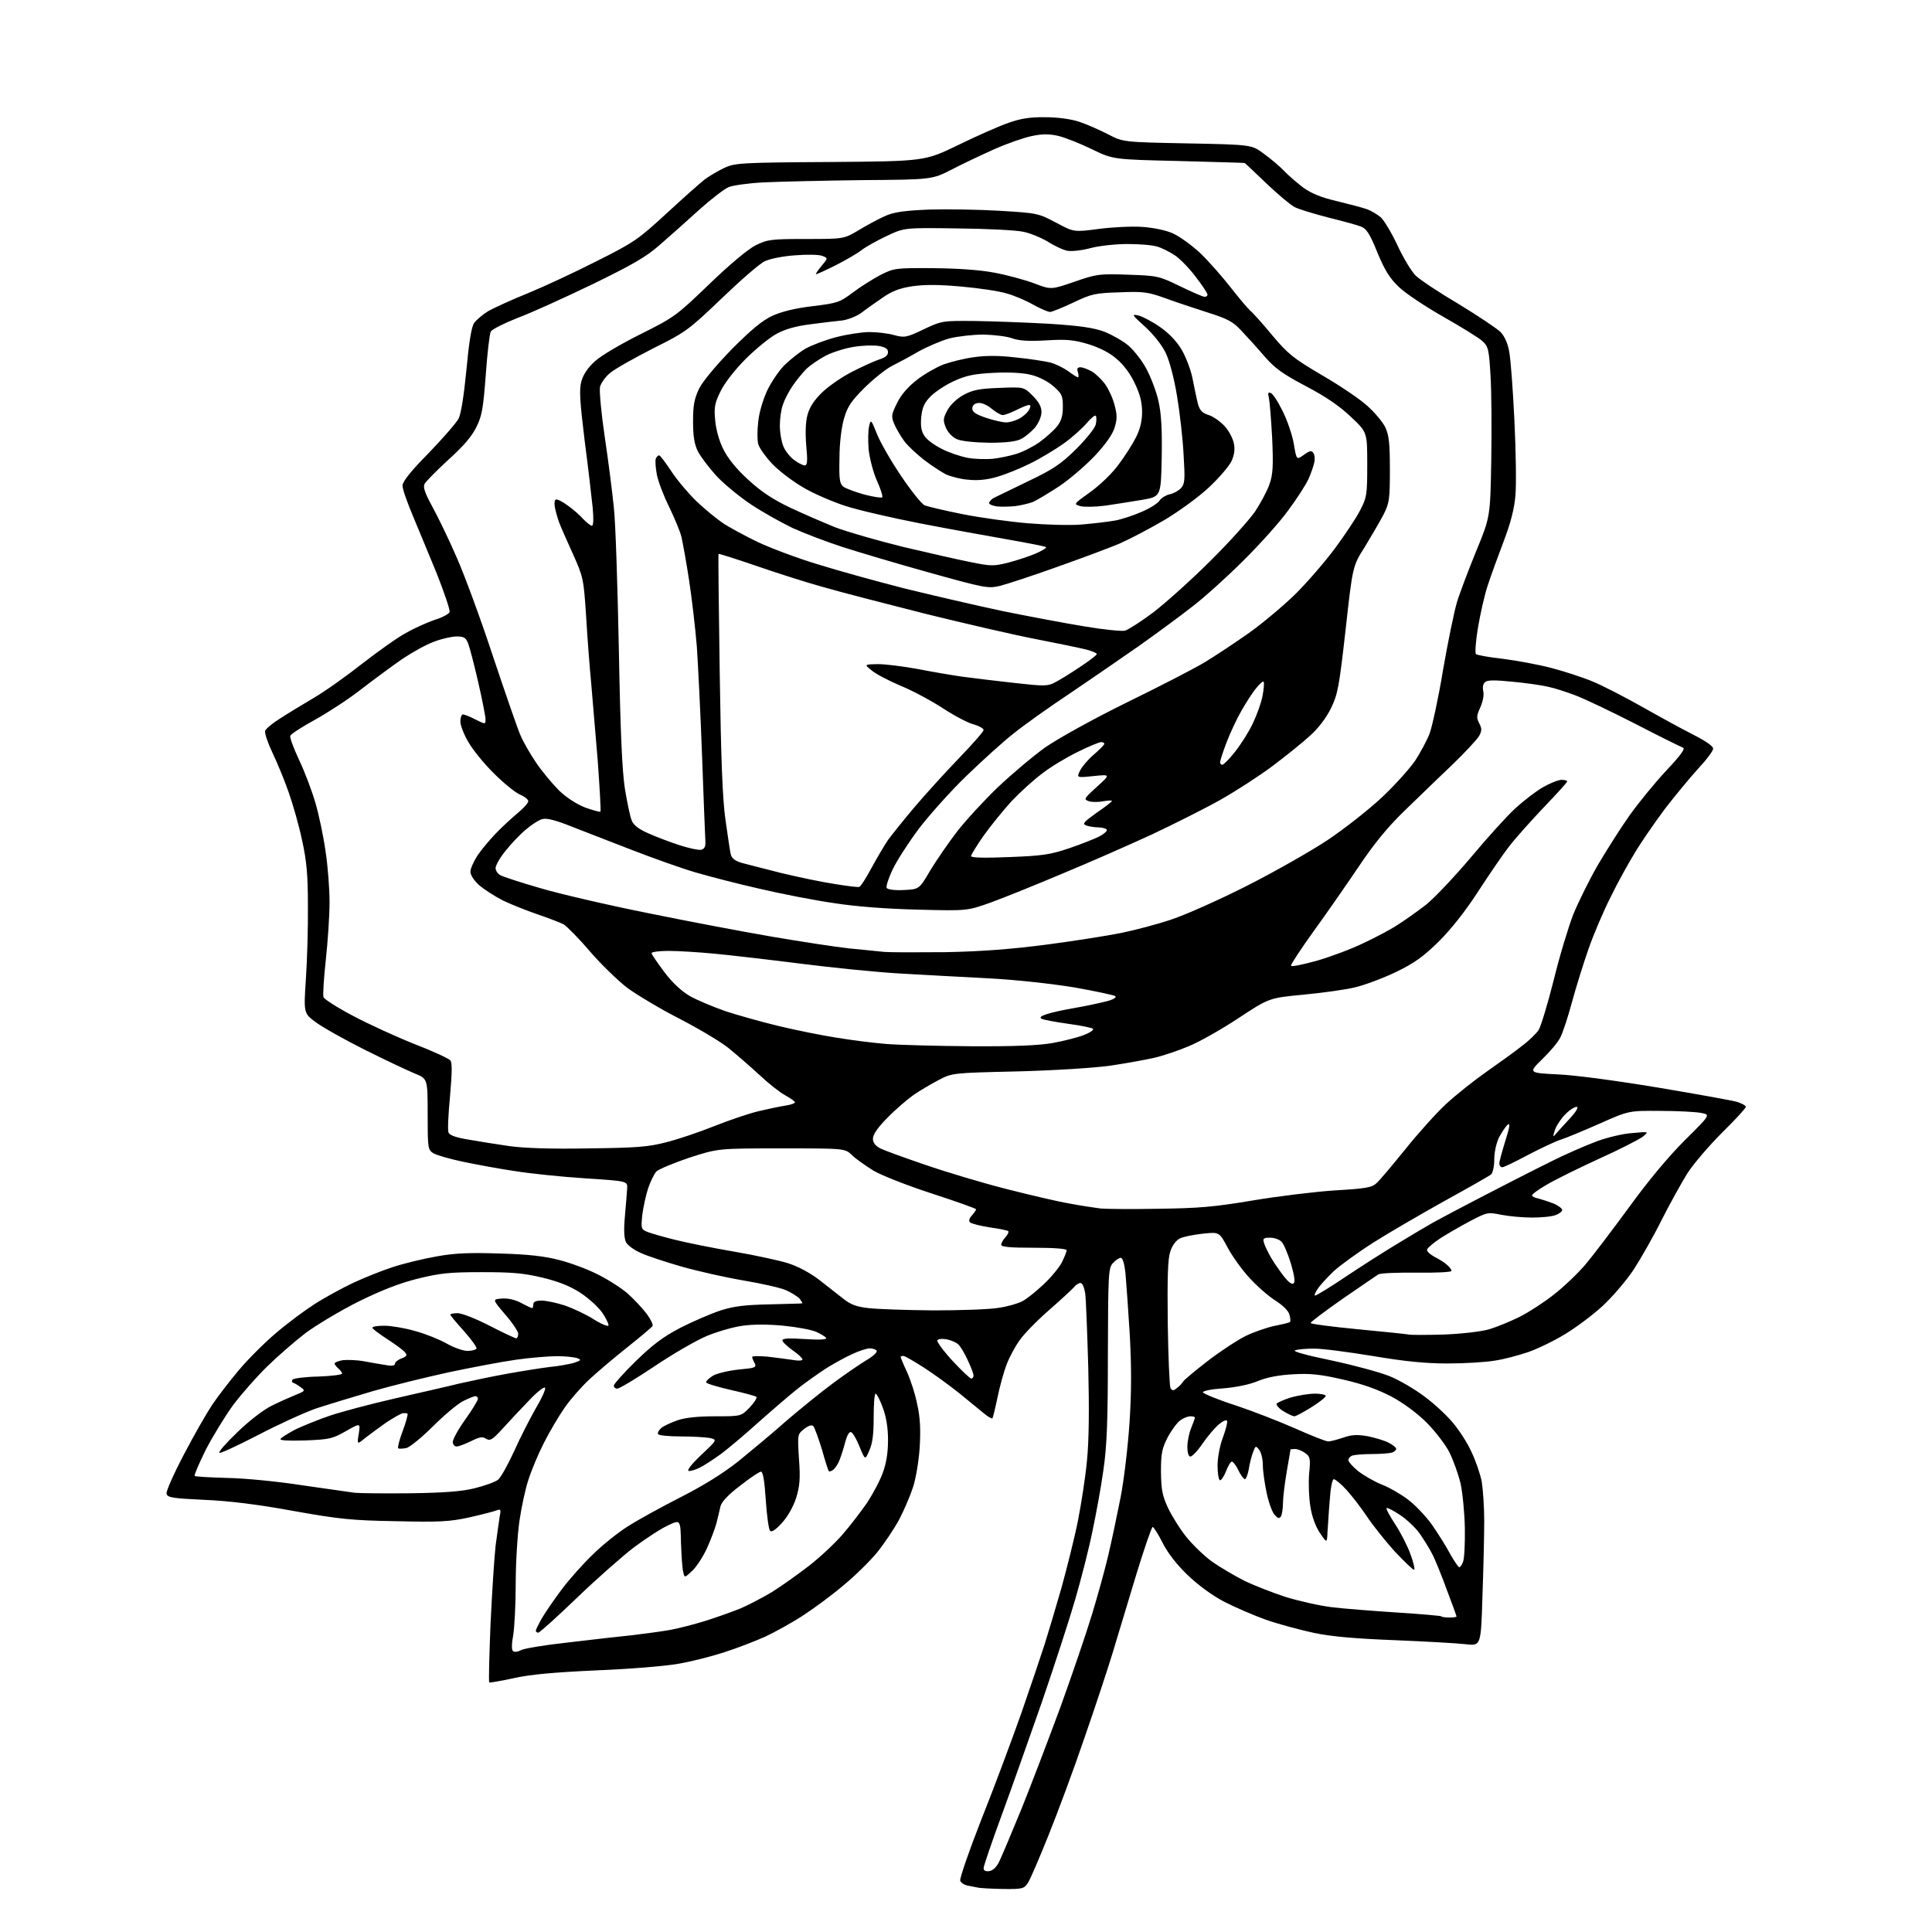 <?xml version="1.0" encoding="UTF-8" standalone="no"?>
<svg 
  version="1.1" 
  xmlns="http://www.w3.org/2000/svg" 
  xmlns:xlink="http://www.w3.org/1999/xlink" 
  xmlns:svg="http://www.w3.org/2000/svg"
  xmlns:rdf="http://www.w3.org/1999/02/22-rdf-syntax-ns#"
  xmlns:cc="http://creativecommons.org/ns#"
  xmlns:dc="http://purl.org/dc/elements/1.1/"
  viewBox="0 0 768 768"
  width="768"
  height="768"
>
<style>svg {background-color: white; }</style>"
<path stroke="none" fill="black" fill-rule="evenodd" d="M398.7,750.9C394.2,750.8 389.6,750.6 388.5,750.3C387.4,750.1 385.5,749.7 384.4,749.5C383.2,749.2 382.0,748.4 381.7,747.6C381.4,746.8 385.2,735.8 390.1,723.3C395.1,710.8 402.2,691.7 406.0,681.0C409.7,670.3 413.9,657.9 415.3,653.5C416.7,649.1 419.7,639.0 422.0,631.0C424.2,623.0 427.2,611.1 428.5,604.5C429.8,597.9 431.5,587.1 432.1,580.5C432.9,572.6 433.0,560.0 432.6,543.5C432.2,529.8 431.7,516.6 431.4,514.2C431.0,511.8 430.3,510.0 429.5,510.0C428.8,510.0 427.6,510.8 426.9,511.7C426.1,512.6 421.7,516.7 417.0,520.8C412.3,524.9 407.0,530.3 405.3,532.8C403.5,535.3 401.2,539.6 400.1,542.5C399.0,545.4 397.4,551.2 396.5,555.6C395.6,559.9 394.7,563.6 394.5,563.8C394.3,564.1 392.8,563.2 391.2,561.9C389.6,560.6 385.1,556.9 381.3,553.8C377.4,550.7 371.1,546.1 367.2,543.6C363.3,541.1 359.7,539.0 359.1,539.0C358.5,539.0 358.0,539.2 358.0,539.4C358.0,539.6 359.1,542.3 360.5,545.3C361.9,548.3 363.8,554.1 364.6,558.2C365.8,563.5 366.0,568.2 365.6,575.3C365.2,581.0 364.1,587.7 362.9,591.3C361.8,594.7 359.3,600.5 357.4,604.1C355.4,607.8 351.5,613.6 348.6,617.2C345.7,620.7 339.8,626.5 335.4,630.1C331.1,633.8 323.9,639.1 319.5,642.0C315.1,644.9 308.2,648.7 304.2,650.6C300.1,652.4 292.7,655.3 287.6,656.9C282.6,658.5 274.4,660.6 269.5,661.4C264.5,662.3 249.9,663.5 237.0,664.0C220.0,664.8 210.9,665.6 204.2,667.1C199.0,668.2 194.7,669.0 194.5,668.8C194.2,668.6 194.5,658.1 195.0,645.4C195.6,632.8 196.5,618.9 197.0,614.5C197.6,610.1 198.3,605.0 198.6,603.1C199.2,600.0 199.1,599.8 197.4,600.4C196.4,600.8 191.4,602.1 186.5,603.2C178.7,604.9 174.8,605.1 157.5,604.7C139.9,604.4 134.9,603.9 116.5,600.6C102.3,598.0 90.8,596.6 81.0,596.2C68.3,595.6 66.5,595.3 66.2,593.7C66.0,592.8 69.1,585.8 73.1,578.2C77.0,570.7 82.1,561.8 84.3,558.5C86.5,555.2 91.3,549.0 94.9,544.7C98.5,540.4 105.1,533.8 109.6,530.0C114.0,526.2 121.0,521.0 124.9,518.5C128.9,515.9 135.9,512.1 140.3,510.0C144.8,507.9 152.0,505.0 156.4,503.6C160.7,502.2 168.6,500.3 173.8,499.4C181.0,498.1 187.1,497.9 198.9,498.3C210.2,498.6 216.7,499.4 222.4,500.9C226.7,502.0 233.5,504.5 237.4,506.5C241.3,508.4 246.7,511.8 249.4,514.1C252.1,516.5 255.5,520.2 257.1,522.3C258.7,524.5 259.7,526.6 259.4,527.1C259.1,527.6 254.5,531.5 249.2,535.7C243.9,539.9 237.1,545.7 234.1,548.5C231.2,551.2 226.8,556.2 224.5,559.5C222.2,562.8 218.4,569.2 216.2,573.6C213.9,578.1 211.2,584.6 210.1,588.1C208.9,591.6 207.3,599.0 206.5,604.5C205.7,610.0 205.0,621.3 205.0,629.6C205.0,637.9 204.5,647.1 204.0,650.1C203.4,653.2 203.3,655.7 203.9,656.3C204.4,656.8 205.7,656.7 207.0,656.0C208.2,655.3 216.7,653.9 225.9,652.9C235.0,651.8 246.6,650.5 251.5,650.0C256.4,649.4 263.2,648.5 266.5,647.9C269.7,647.3 276.0,645.7 280.5,644.3C284.9,642.9 291.1,640.7 294.3,639.4C297.4,638.1 303.1,635.1 306.8,632.9C310.5,630.6 317.1,625.9 321.5,622.5C325.9,619.1 331.9,613.5 334.9,610.0C337.9,606.6 342.2,600.9 344.6,597.5C346.9,594.0 349.8,588.6 350.9,585.5C352.3,581.7 353.0,577.6 353.0,572.5C353.0,567.4 352.3,563.3 350.9,559.5C349.8,556.5 348.5,554.0 348.1,554.0C347.6,554.0 347.3,558.2 347.3,563.2C347.3,569.9 346.9,573.6 345.6,576.5C343.9,580.5 343.9,580.5 341.7,575.1C340.5,572.1 339.0,569.5 338.3,569.3C337.6,569.0 336.7,570.6 336.0,573.2C335.4,575.6 334.4,578.7 333.8,580.2C333.3,581.7 332.1,583.5 331.4,584.1C330.6,584.8 329.7,585.1 329.5,584.8C329.2,584.6 328.0,580.7 326.7,576.1C325.3,571.6 323.8,567.4 323.3,566.9C322.7,566.3 321.4,566.7 319.7,568.0C317.0,570.1 317.0,570.2 317.6,579.9C318.2,587.8 317.9,590.8 316.5,595.4C315.4,598.8 313.2,602.8 310.9,605.3C308.4,608.1 306.8,609.2 306.1,608.5C305.6,608.0 304.8,602.4 304.4,596.2C303.9,588.6 303.3,585.0 302.5,585.0C301.9,585.0 298.1,587.5 294.2,590.6C289.4,594.2 286.8,597.1 286.4,598.8C286.1,600.3 285.3,603.3 284.8,605.5C284.2,607.7 282.5,612.2 281.0,615.5C279.5,618.8 276.9,622.8 275.2,624.4C272.1,627.3 272.1,627.3 271.6,624.9C271.2,623.6 270.9,618.3 270.7,613.3C270.5,604.0 270.5,604.0 265.5,606.4C262.8,607.6 256.7,611.6 252.0,615.1C247.4,618.6 237.1,627.7 229.3,635.2C221.4,642.8 214.5,649.0 214.0,649.0C213.4,649.0 213.0,648.7 213.0,648.2C213.0,647.8 214.1,645.6 215.4,643.3C216.8,640.9 220.3,635.8 223.3,631.8C226.3,627.8 231.9,621.5 235.7,617.9C239.4,614.2 245.7,609.2 249.5,606.8C253.4,604.3 262.8,599.1 270.5,595.2C279.9,590.4 287.4,585.7 293.5,580.9C298.4,576.9 307.1,569.7 312.6,564.8C318.2,560.0 326.6,553.2 331.2,549.8C335.9,546.3 341.8,542.3 344.4,540.7C347.0,539.2 348.8,537.5 348.5,537.0C348.2,536.4 346.9,536.0 345.7,536.0C344.5,536.0 341.2,537.1 338.5,538.4C335.8,539.6 331.0,542.3 328.0,544.2C325.0,546.2 320.0,549.7 317.0,552.1C314.0,554.5 307.1,560.4 301.7,565.2C296.3,570.1 289.5,575.8 286.7,577.9C283.8,580.0 280.0,582.5 278.2,583.4C276.4,584.3 274.3,584.9 273.7,584.7C273.0,584.4 275.3,581.6 278.8,578.3C285.2,572.3 285.2,572.3 282.0,571.6C280.2,571.3 275.0,571.0 270.4,571.0C265.9,571.0 261.9,570.6 261.6,570.1C261.3,569.7 261.8,568.6 262.8,567.7C263.7,566.9 266.7,565.5 269.3,564.6C272.4,563.5 277.6,563.0 284.3,563.0C294.6,563.0 294.6,563.0 298.0,559.5C299.8,557.6 301.0,555.7 300.7,555.3C300.3,554.9 295.7,553.7 290.4,552.5C285.2,551.3 280.8,550.0 280.7,549.5C280.6,549.0 281.9,547.8 283.5,546.8C285.2,545.9 289.8,544.8 293.8,544.4C300.2,543.8 300.8,543.6 300.0,541.9C299.4,540.9 299.0,539.8 299.0,539.4C299.0,539.0 301.8,539.0 305.2,539.3C308.7,539.7 313.2,540.3 315.2,540.6C317.3,541.0 319.0,540.9 319.0,540.4C319.0,539.9 317.2,538.2 315.0,536.7C312.8,535.1 311.0,533.4 311.0,532.8C311.0,532.0 313.9,531.9 320.0,532.3C326.1,532.7 328.8,532.5 328.4,531.8C328.0,531.3 326.2,530.2 324.4,529.4C322.5,528.6 316.7,527.5 311.5,527.0C305.3,526.4 299.6,526.4 295.2,527.0C291.4,527.5 285.0,529.4 280.9,531.1C276.8,532.8 267.5,538.2 260.2,543.1C252.9,548.0 246.2,552.0 245.4,552.0C244.6,552.0 244.0,551.5 244.0,550.8C244.0,550.2 247.9,545.8 252.7,541.1C259.5,534.5 263.6,531.4 270.5,527.8C275.4,525.3 282.6,522.2 286.5,520.9C291.9,519.2 296.3,518.7 306.0,518.5C312.9,518.3 318.7,518.2 318.9,518.1C319.1,518.0 318.6,517.3 317.9,516.3C317.1,515.4 314.7,513.9 312.5,512.9C310.3,511.9 302.6,510.2 295.5,509.0C288.4,507.8 277.3,505.3 271.0,503.5C264.7,501.7 257.4,499.3 254.8,498.1C252.2,497.0 249.6,495.1 248.9,493.9C248.1,492.4 247.9,489.1 248.4,483.6C248.8,479.1 249.2,474.1 249.3,472.5C249.5,469.5 249.5,469.5 232.5,468.4C223.2,467.8 210.6,466.5 204.5,465.5C198.4,464.6 189.2,462.9 184.0,461.8C178.8,460.7 173.5,459.2 172.2,458.4C170.1,457.0 170.0,456.4 170.0,442.9C170.0,428.8 170.0,428.8 164.8,426.7C161.9,425.5 153.0,421.3 145.0,417.3C137.0,413.3 128.3,408.4 125.6,406.4C120.7,402.8 120.7,402.8 121.6,389.1C122.1,381.6 122.5,368.5 122.4,360.0C122.4,347.8 121.9,342.3 120.1,334.1C118.9,328.4 116.5,319.9 114.8,315.1C113.2,310.4 110.2,303.2 108.3,299.2C106.4,295.2 105.1,291.3 105.4,290.5C105.7,289.7 108.3,287.5 111.2,285.7C114.1,283.8 120.2,280.1 124.6,277.5C129.1,274.9 137.8,268.7 144.0,263.8C150.2,259.0 158.0,253.4 161.4,251.6C164.7,249.7 169.9,247.4 172.8,246.4C175.8,245.5 178.4,244.1 178.7,243.3C179.0,242.6 176.7,235.8 173.7,228.2C170.6,220.7 166.3,210.2 164.1,205.0C161.9,199.8 160.0,194.4 160.0,193.1C160.0,191.5 163.0,187.6 170.4,180.1C176.0,174.3 181.4,168.1 182.3,166.4C183.3,164.4 184.4,157.3 185.4,147.1C186.4,136.2 187.4,130.1 188.4,128.5C189.3,127.2 191.9,125.0 194.2,123.6C196.6,122.3 203.7,119.0 210.0,116.5C216.3,113.9 228.6,108.2 237.2,103.8C252.0,96.4 253.7,95.2 265.0,84.8C271.7,78.6 278.6,72.5 280.3,71.2C282.1,69.9 285.5,67.9 288.0,66.7C292.2,64.8 294.6,64.6 330.0,64.4C367.6,64.1 367.6,64.1 381.0,57.6C388.4,54.0 397.4,50.0 401.0,48.8C405.7,47.1 409.7,46.5 415.5,46.6C420.5,46.6 425.6,47.3 429.0,48.4C432.0,49.4 437.2,51.7 440.5,53.4C446.5,56.5 446.5,56.5 472.0,57.0C497.6,57.5 497.6,57.5 502.5,61.2C505.3,63.2 508.9,66.3 510.5,68.0C512.1,69.7 515.6,72.7 518.1,74.6C521.5,77.0 525.2,78.5 531.6,80.0C536.5,81.2 541.9,82.6 543.5,83.2C545.1,83.8 547.6,85.3 548.9,86.4C550.2,87.6 553.2,92.6 555.5,97.5C557.8,102.5 561.1,107.9 562.7,109.5C564.4,111.2 572.1,116.3 579.9,120.9C587.6,125.6 595.1,130.6 596.5,132.0C598.0,133.5 599.4,136.6 599.9,139.6C600.5,142.4 601.4,154.7 602.0,167.1C602.6,179.4 602.8,192.9 602.4,197.0C602.0,202.1 600.5,207.9 597.8,215.0C595.6,220.8 592.7,228.7 591.4,232.7C590.1,236.6 588.4,244.2 587.5,249.6C586.6,254.9 586.3,259.6 586.7,260.0C587.1,260.4 592.0,261.3 597.5,261.9C603.0,262.6 611.6,264.2 616.6,265.5C621.6,266.8 629.0,269.2 633.1,270.9C637.2,272.6 646.1,277.2 653.0,281.1C659.9,285.0 669.0,290.0 673.2,292.1C678.1,294.6 681.0,296.6 681.0,297.6C681.0,298.5 678.3,302.1 675.0,305.6C671.8,309.1 665.8,316.4 661.7,321.7C657.7,327.1 652.3,334.9 649.8,339.1C647.3,343.2 642.9,351.1 640.2,356.7C637.4,362.2 633.5,371.4 631.5,377.1C629.5,382.8 626.5,392.4 624.9,398.3C623.3,404.3 621.2,410.6 620.3,412.3C619.5,414.1 616.2,418.0 613.1,421.0C607.5,426.5 607.5,426.5 619.5,427.1C626.4,427.4 643.3,429.7 659.5,432.4C674.9,435.0 689.0,437.5 690.8,438.1C692.5,438.7 694.0,439.5 694.0,440.0C694.0,440.5 689.8,445.1 684.6,450.2C679.5,455.3 673.2,462.6 670.7,466.5C668.3,470.4 663.7,478.7 660.5,485.0C657.4,491.3 652.3,500.2 649.4,504.7C646.4,509.2 640.8,515.7 637.0,519.2C633.2,522.7 626.5,527.7 622.2,530.3C617.8,533.0 611.2,536.2 607.4,537.5C603.6,538.8 597.6,540.4 594.0,540.9C590.4,541.5 582.1,542.0 575.4,542.0C566.7,542.0 558.5,541.2 545.5,539.0C535.7,537.4 525.1,536.0 522.1,536.1C519.0,536.1 515.7,536.4 514.8,536.8C513.7,537.2 519.6,538.8 529.3,540.8C538.2,542.7 548.6,545.5 552.5,547.1C556.4,548.7 562.5,552.3 566.2,555.1C569.9,557.8 575.0,562.5 577.4,565.4C579.9,568.3 583.3,573.5 584.9,577.1C586.6,580.6 588.4,585.9 589.0,588.9C589.5,591.9 590.0,598.9 590.0,604.5C590.0,610.1 589.7,623.6 589.3,634.5C588.7,654.3 588.7,654.3 582.6,653.6C579.2,653.2 566.6,652.5 554.5,652.0C539.0,651.4 529.5,650.6 522.3,649.1C516.7,647.9 508.2,645.6 503.3,643.9C498.5,642.2 490.9,638.9 486.6,636.7C481.7,634.1 476.1,630.0 472.0,626.0C467.7,621.9 464.1,617.2 462.1,613.2C460.4,609.8 458.6,607.0 458.2,607.0C457.8,607.0 454.8,615.7 451.6,626.2C448.4,636.8 444.2,650.7 442.3,657.0C440.4,663.3 435.4,678.4 431.2,690.5C427.1,702.6 420.6,720.1 416.9,729.3C413.2,738.5 409.5,747.2 408.6,748.5C407.1,750.8 406.4,751.0 398.7,750.9zM393.2,743.8C394.7,743.6 396.2,742.2 397.3,739.8C398.3,737.7 402.2,728.5 406.0,719.2C409.7,710.0 416.7,691.7 421.5,678.7C426.2,665.7 431.9,649.0 434.1,641.7C436.3,634.5 439.2,624.0 440.5,618.5C441.8,613.0 444.0,602.6 445.4,595.5C446.8,588.4 448.4,574.8 449.0,565.5C449.8,553.4 449.8,543.3 449.1,530.5C448.5,520.6 447.7,509.7 447.4,506.2C447.0,502.4 446.3,500.0 445.5,500.0C444.9,500.0 443.5,500.9 442.4,502.1C440.6,504.1 440.5,506.2 440.4,538.4C440.4,565.1 440.0,575.1 438.6,584.5C437.7,591.1 435.7,601.9 434.3,608.5C433.0,615.1 429.9,627.2 427.5,635.5C425.1,643.8 419.1,662.2 414.2,676.5C409.2,690.8 402.0,711.2 398.1,721.8C394.2,732.4 391.0,741.8 391.0,742.6C391.0,743.6 391.8,744.0 393.2,743.8zM576.2,643.0C577.7,643.0 579.0,642.8 579.0,642.6C579.0,642.4 577.3,637.6 575.1,631.9C573.0,626.1 570.4,619.7 569.2,617.5C568.1,615.3 565.8,611.7 564.2,609.4C562.6,607.2 559.1,603.9 556.5,602.2C553.8,600.4 551.4,599.2 551.2,599.5C550.9,599.8 552.4,602.5 554.4,605.6C556.5,608.7 559.3,614.1 560.6,617.6C561.9,621.1 562.6,624.0 562.1,624.0C561.6,624.0 558.2,620.7 554.5,616.8C550.9,612.8 545.9,606.6 543.5,603.0C541.1,599.4 537.4,594.6 535.2,592.2C533.1,589.9 530.8,588.0 530.2,588.0C529.6,588.0 528.9,591.5 528.6,596.2C528.2,600.8 527.9,606.5 527.7,609.0C527.5,613.5 527.5,613.5 524.7,609.4C523.0,606.9 521.5,602.9 520.9,598.9C520.3,595.4 520.1,589.5 520.4,585.8C521.0,579.7 520.8,579.0 518.8,577.6C517.6,576.7 515.8,576.0 514.8,576.0C513.8,576.0 513.0,576.1 513.0,576.2C513.0,576.4 512.3,580.3 511.5,585.0C510.7,589.7 510.0,595.3 510.0,597.5C510.0,599.7 509.6,602.1 509.2,602.8C508.5,603.8 508.0,603.6 506.7,602.2C505.7,601.1 504.3,597.2 503.5,593.4C502.7,589.6 502.0,584.7 502.0,582.4C502.0,580.2 501.4,577.5 500.6,576.4C499.2,574.6 499.1,574.6 498.1,577.3C497.5,578.9 496.7,581.9 496.4,584.1C496.0,586.2 495.3,588.0 494.9,588.0C494.4,588.0 493.2,586.4 492.3,584.5C491.4,582.6 490.2,581.0 489.7,581.0C489.2,581.0 488.1,582.8 487.3,585.0C486.4,587.2 485.3,588.7 484.9,588.4C484.4,588.1 484.0,585.5 484.0,582.5C484.0,579.5 484.9,574.6 486.1,571.5C487.2,568.5 488.0,565.5 487.8,564.9C487.6,564.2 486.2,564.8 484.4,566.3C482.8,567.7 479.9,571.1 478.0,573.9C476.1,576.7 473.9,579.0 473.2,579.0C472.5,579.0 472.0,577.6 472.0,575.1C472.0,573.0 472.7,569.6 473.5,567.7C474.3,565.7 475.0,563.8 475.0,563.5C475.0,563.2 474.2,563.0 473.2,563.0C472.2,563.0 470.4,563.7 469.2,564.6C468.0,565.4 465.7,568.5 464.2,571.3C461.9,575.8 461.5,577.7 461.5,585.0C461.6,592.1 462.0,594.5 464.3,599.4C465.8,602.6 469.1,607.9 471.7,611.1C474.4,614.4 479.0,618.8 482.0,620.9C485.0,623.0 490.6,626.3 494.5,628.3C498.4,630.2 505.8,633.1 511.0,634.8C516.2,636.4 524.5,638.3 529.5,638.9C534.5,639.5 546.1,640.4 555.4,641.0C564.8,641.6 572.6,642.3 572.9,642.5C573.1,642.8 574.6,643.0 576.2,643.0zM580.1,623.0C580.5,623.0 581.2,622.0 581.6,620.8C582.1,619.5 582.4,613.5 582.3,607.5C582.2,601.4 581.4,593.4 580.6,589.7C579.7,586.0 577.7,580.4 576.1,577.2C574.5,574.1 570.4,568.8 567.1,565.5C563.4,561.8 558.0,557.8 553.2,555.2C547.6,552.3 541.8,550.2 533.9,548.4C524.8,546.3 520.8,545.9 514.0,546.3C508.4,546.6 503.6,547.5 500.0,549.0C496.7,550.4 491.2,551.5 486.2,551.9C481.5,552.2 478.1,552.9 478.2,553.5C478.4,554.0 484.1,556.4 491.0,558.6C497.9,560.9 508.7,565.1 515.0,567.9C521.3,570.7 527.1,573.0 528.0,573.0C528.8,573.0 531.5,572.3 533.9,571.5C537.3,570.3 539.4,570.2 543.6,570.9C546.5,571.5 550.3,572.6 552.0,573.5C553.6,574.3 555.0,575.4 555.0,575.9C555.0,576.4 554.3,577.1 553.4,577.4C552.5,577.7 549.0,578.0 545.5,578.0C542.0,578.0 538.5,578.3 537.6,578.6C536.7,578.9 536.0,579.8 536.0,580.4C536.0,581.1 537.8,583.1 539.9,584.8C542.1,586.5 546.2,588.9 549.2,590.1C552.1,591.2 556.8,593.9 559.7,596.1C562.5,598.2 566.9,602.8 569.3,606.2C571.7,609.7 575.0,614.9 576.5,617.8C578.1,620.6 579.7,623.0 580.1,623.0zM163.0,593.6C176.5,593.4 183.5,592.9 188.7,591.6C192.7,590.6 196.9,589.1 198.0,588.2C199.1,587.3 202.0,582.1 204.5,576.6C206.9,571.2 210.8,563.7 213.0,559.8C215.3,556.0 216.9,552.4 216.7,551.7C216.5,551.0 213.7,553.1 210.4,556.6C207.2,559.9 202.4,565.0 199.8,567.9C195.7,572.4 194.8,572.9 193.2,571.9C191.8,571.0 190.6,571.2 187.2,572.9C184.9,574.0 182.4,575.0 181.5,575.0C180.7,575.0 180.0,574.2 180.0,573.2C180.0,572.1 182.2,568.1 185.0,564.2C187.8,560.3 190.0,556.6 190.0,556.0C190.0,555.5 189.5,555.0 189.0,555.0C188.4,555.0 186.2,555.9 184.0,557.0C181.9,558.1 176.6,562.5 172.2,566.9C167.8,571.3 163.0,575.2 161.6,575.6C160.1,575.9 158.6,576.0 158.3,575.7C158.0,575.3 158.8,572.2 160.1,568.8C161.4,565.3 162.2,562.3 162.0,562.0C161.7,561.7 160.8,561.7 160.0,561.8C159.2,562.0 156.2,563.7 153.5,565.5C150.8,567.4 147.0,570.2 145.2,571.6C141.9,574.3 141.9,574.3 142.6,570.0C143.3,565.6 143.3,565.6 137.5,568.9C132.1,572.0 130.8,572.2 121.3,572.6C114.5,572.8 111.1,572.6 111.5,572.0C111.9,571.4 114.5,569.8 117.3,568.3C120.2,566.9 126.3,564.4 131.0,562.8C135.7,561.2 147.4,558.1 157.0,555.9C166.6,553.7 178.1,551.1 182.5,550.0C186.9,549.0 195.4,547.2 201.5,546.1C207.6,545.0 215.2,543.8 218.5,543.4C221.8,543.1 226.1,542.3 228.0,541.8C231.0,540.8 231.2,540.6 229.5,539.9C228.4,539.5 224.8,539.1 221.5,539.1C218.2,539.1 210.8,539.7 205.2,540.5C199.5,541.3 187.4,543.6 178.4,545.5C169.3,547.5 155.8,550.8 148.2,553.0C140.7,555.2 130.5,558.3 125.6,559.9C120.8,561.6 110.3,566.4 102.3,570.6C94.3,574.7 87.5,577.9 87.2,577.5C86.8,577.1 90.1,573.4 94.5,569.2C99.0,564.8 104.9,560.3 108.0,558.8C111.0,557.3 115.3,555.4 117.5,554.5C121.3,553.0 121.4,552.8 119.6,551.5C118.6,550.7 117.2,549.9 116.6,549.7C116.0,549.5 115.9,548.9 116.3,548.4C116.8,547.9 121.4,547.3 126.6,547.2C131.8,547.0 136.0,546.5 136.0,546.0C136.0,545.6 135.3,544.7 134.5,544.0C133.7,543.3 133.0,542.4 133.0,542.0C133.0,541.6 134.5,541.0 136.2,540.7C138.0,540.5 141.8,540.6 144.5,541.1C147.2,541.6 151.2,542.3 153.2,542.6C155.8,543.1 157.0,542.9 157.0,542.1C157.0,541.5 158.2,540.5 159.6,540.0C161.7,539.2 162.0,538.7 161.0,537.6C160.4,536.8 157.2,534.4 153.9,532.3C150.7,530.2 148.0,528.2 148.0,527.8C148.0,527.3 150.1,527.0 152.8,527.0C155.4,527.0 160.9,527.9 165.0,529.1C169.1,530.2 174.8,532.5 177.6,534.1C180.4,535.7 184.1,537.0 185.8,537.0C187.5,537.0 189.1,536.6 189.4,536.1C189.7,535.7 187.5,532.6 184.5,529.2C181.5,525.9 179.0,522.9 179.0,522.6C179.0,522.3 180.3,522.0 181.9,522.0C183.5,522.0 189.2,524.2 194.6,527.0C200.0,529.8 204.8,532.0 205.2,532.0C205.6,532.0 206.0,531.2 206.0,530.2C206.0,529.3 203.7,525.8 200.8,522.5C195.7,516.5 195.7,516.5 199.4,516.2C201.8,516.0 204.6,516.6 207.1,517.9C209.3,519.1 211.3,520.0 211.5,520.0C211.8,520.0 212.0,519.3 212.0,518.5C212.0,517.5 213.0,517.0 215.3,517.0C217.1,517.0 221.3,517.9 224.7,519.0C228.0,520.2 233.2,522.6 236.1,524.5C239.1,526.4 241.7,527.4 241.9,526.9C242.0,526.3 240.9,524.0 239.4,521.8C237.8,519.5 233.9,516.0 230.7,513.9C226.7,511.3 222.0,509.4 215.7,507.9C208.2,506.1 203.7,505.7 191.5,505.7C178.6,505.7 175.0,506.1 166.0,508.3C158.8,510.1 151.4,513.0 142.5,517.4C135.3,521.0 126.0,526.6 121.6,529.8C117.3,533.1 110.4,539.1 106.2,543.2C102.1,547.2 96.0,554.1 92.7,558.5C89.5,562.9 84.6,570.9 81.8,576.3C79.1,581.8 77.1,586.4 77.4,586.7C77.6,587.0 83.4,587.3 90.2,587.5C97.0,587.6 110.4,588.9 120.0,590.4C129.6,591.8 139.1,593.1 141.0,593.4C142.9,593.6 152.8,593.7 163.0,593.6zM514.5,563.0C514.0,563.0 512.0,562.1 510.2,561.0C508.4,559.9 507.2,558.5 507.5,558.0C507.8,557.5 510.4,556.4 513.2,555.5C516.1,554.7 520.3,554.0 522.7,554.0C525.1,554.0 527.0,554.4 527.0,554.9C527.0,555.4 524.4,557.5 521.3,559.4C518.1,561.4 515.1,563.0 514.5,563.0zM467.8,551.8C468.8,551.1 469.9,549.9 470.3,549.2C470.7,548.5 475.2,544.8 480.1,541.0C485.0,537.2 491.9,532.7 495.3,531.0C498.7,529.4 503.9,527.6 506.9,527.0C509.9,526.4 512.5,525.8 512.8,525.5C513.0,525.3 513.0,524.0 512.6,522.7C512.3,521.2 510.0,518.9 507.0,517.0C504.3,515.3 499.7,511.3 496.8,508.1C493.9,505.0 490.0,499.6 488.1,496.1C484.7,489.7 484.7,489.7 478.2,490.4C474.5,490.8 470.4,491.6 469.0,492.3C467.5,493.1 466.0,495.0 465.2,497.5C464.2,500.5 464.0,507.8 464.2,526.0C464.4,539.5 464.9,551.1 465.3,551.8C466.0,552.9 466.5,552.9 467.8,551.8zM386.1,548.0C386.6,548.0 387.0,547.4 387.0,546.8C387.0,546.1 385.9,543.2 384.6,540.5C383.4,537.8 381.6,534.9 380.8,534.3C380.0,533.6 377.9,532.7 376.3,532.4C374.6,532.1 373.0,532.2 372.6,532.8C372.3,533.3 375.0,537.0 378.6,540.9C382.2,544.8 385.6,548.0 386.1,548.0zM574.0,530.5C581.4,530.2 588.9,529.3 592.0,528.4C595.0,527.5 600.4,525.3 604.0,523.5C607.6,521.7 613.8,517.7 617.7,514.6C621.7,511.5 627.3,506.1 630.2,502.7C633.1,499.3 640.9,489.0 647.5,480.0C655.1,469.5 663.2,459.8 669.7,453.3C680.0,443.1 680.0,443.1 676.2,442.4C674.2,442.0 666.9,441.6 660.0,441.6C647.5,441.5 647.5,441.5 636.0,446.6C629.7,449.4 622.7,452.3 620.5,453.0C618.3,453.7 612.4,456.5 607.4,459.1C602.4,461.8 597.8,464.0 597.2,464.0C596.5,464.0 596.0,463.3 596.0,462.5C596.0,461.7 597.1,457.7 598.4,453.5C600.2,447.8 600.4,446.2 599.3,447.1C598.5,447.8 597.0,450.1 595.9,452.1C594.8,454.4 594.0,458.0 594.0,460.8C594.0,463.7 593.4,466.2 592.7,466.9C591.9,467.5 583.7,472.2 574.4,477.3C565.1,482.5 552.3,489.9 546.0,493.9C539.7,497.9 532.6,503.1 530.2,505.3C527.8,507.6 524.9,510.7 523.9,512.2C522.8,513.8 522.3,515.0 522.8,515.0C523.3,515.0 528.9,511.6 535.1,507.4C541.4,503.2 550.8,497.2 556.0,494.1C561.2,490.9 567.5,487.2 570.0,485.8C572.5,484.4 581.2,479.8 589.5,475.5C597.8,471.2 609.7,465.1 616.0,462.0C622.3,458.8 630.9,455.1 635.0,453.6C639.1,452.1 645.4,450.6 649.0,450.4C655.5,449.8 655.5,449.8 653.1,451.8C651.7,452.9 643.9,456.9 635.7,460.6C627.4,464.4 618.1,469.0 614.9,470.9C611.6,472.8 609.0,474.7 609.0,475.2C609.0,475.6 610.2,476.2 611.8,476.5C613.3,476.9 616.0,477.8 617.8,478.5C619.5,479.3 621.0,480.4 621.0,481.0C621.0,481.6 619.8,482.5 618.4,483.0C617.0,483.6 612.8,484.0 609.1,484.0C605.4,484.0 599.8,483.5 596.8,482.9C591.4,481.8 591.1,481.9 584.4,485.4C580.6,487.4 575.3,490.5 572.6,492.2C569.9,494.0 567.5,496.0 567.3,496.7C567.0,497.3 568.4,498.6 570.2,499.6C572.0,500.5 574.3,501.9 575.2,502.8C576.2,503.6 577.0,504.7 577.0,505.2C577.0,505.7 570.8,506.0 563.2,505.9C555.6,505.8 548.7,506.1 547.9,506.6C547.1,507.1 540.7,511.5 533.7,516.3C526.7,521.2 521.0,525.5 521.0,525.9C521.0,526.3 529.4,527.4 539.8,528.4C550.1,529.4 559.2,530.3 560.0,530.5C560.8,530.7 567.1,530.7 574.0,530.5zM371.0,520.9C381.7,520.9 393.4,520.5 396.9,519.9C400.4,519.4 404.6,518.2 406.3,517.3C408.0,516.5 411.8,513.4 414.8,510.6C417.8,507.8 421.1,503.8 422.1,501.8C423.1,499.8 424.0,497.6 424.0,497.0C424.0,496.4 419.3,496.0 411.0,496.0C401.7,496.0 398.0,495.7 398.0,494.8C398.0,494.2 398.7,492.8 399.7,491.8C400.6,490.8 401.1,489.7 400.8,489.4C400.5,489.1 397.1,488.4 393.4,487.9C389.6,487.3 386.1,486.4 385.6,485.9C385.0,485.4 385.3,484.3 386.3,483.2C387.2,482.2 388.0,481.1 388.0,480.7C388.0,480.4 380.1,477.6 370.6,474.5C360.7,471.3 350.6,467.3 347.3,465.4C344.1,463.4 340.2,460.7 338.7,459.2C335.9,456.5 335.9,456.5 310.7,456.5C285.5,456.5 285.5,456.5 274.0,460.2C267.8,462.3 261.8,464.8 260.9,465.7C260.0,466.7 258.5,469.8 257.6,472.5C256.7,475.2 255.7,480.0 255.3,483.1C254.8,488.5 254.8,488.7 257.6,489.8C259.2,490.4 264.1,491.8 268.6,492.9C273.0,494.0 283.4,496.1 291.6,497.5C299.8,498.9 309.5,501.0 313.1,502.1C317.2,503.4 321.9,505.9 325.7,508.8C329.0,511.4 333.4,514.8 335.4,516.4C338.2,518.6 340.6,519.5 345.3,520.0C348.7,520.4 360.3,520.8 371.0,520.9zM514.3,510.1C514.9,509.5 514.5,506.8 513.1,502.1C511.9,498.3 510.3,494.4 509.4,493.6C508.6,492.7 506.5,492.0 504.9,492.0C502.2,492.0 501.9,492.3 502.5,494.2C502.9,495.5 504.2,498.1 505.3,500.0C506.4,501.9 508.7,505.2 510.3,507.3C512.3,509.8 513.6,510.8 514.3,510.1zM460.5,480.5C476.3,480.3 482.6,479.8 498.0,477.2C508.2,475.5 522.9,473.7 530.7,473.2C542.6,472.5 545.3,472.1 547.1,470.4C548.3,469.4 553.4,463.3 558.6,456.9C563.7,450.5 571.1,442.3 574.9,438.8C578.8,435.2 586.1,429.4 591.1,425.9C596.1,422.4 602.5,417.8 605.1,415.7C607.8,413.7 610.7,410.8 611.6,409.5C612.5,408.1 615.2,399.2 617.6,389.7C619.9,380.2 623.5,368.4 625.4,363.5C627.4,358.6 631.8,349.7 635.2,343.8C638.7,337.9 644.3,329.0 647.8,324.1C651.3,319.2 657.8,311.2 662.3,306.4C668.1,300.2 670.1,297.5 669.0,297.2C668.2,296.9 659.6,292.7 650.0,287.7C640.4,282.8 629.7,277.7 626.2,276.4C622.8,275.1 617.9,273.5 615.4,273.0C613.0,272.4 606.6,271.5 601.3,271.0C594.4,270.3 591.3,270.3 590.4,271.1C589.5,271.8 589.3,273.2 589.6,274.7C590.0,276.1 589.5,278.7 588.5,281.1C586.9,284.5 586.9,285.4 588.0,287.5C589.1,289.6 589.1,290.4 588.0,292.5C587.3,293.8 582.4,299.1 577.1,304.2C571.8,309.2 563.3,317.5 558.2,322.4C551.6,328.8 546.2,335.4 540.1,344.5C535.3,351.6 527.2,363.3 522.1,370.3C517.0,377.4 513.0,383.5 513.2,383.9C513.4,384.4 518.0,383.4 523.5,381.9C529.0,380.3 537.3,377.2 542.0,374.9C546.7,372.7 552.8,369.5 555.5,367.7C558.2,366.0 563.3,362.4 566.8,359.7C570.2,357.0 578.3,348.4 584.8,340.7C591.3,332.9 599.3,324.1 602.5,321.2C605.7,318.3 610.6,314.5 613.4,312.9C616.2,311.3 619.5,310.0 620.8,310.0C622.0,310.0 623.0,310.3 623.0,310.6C623.0,311.0 618.8,315.6 613.7,320.9C608.6,326.3 602.3,333.3 599.8,336.6C597.3,339.8 591.8,347.9 587.5,354.5C582.6,362.1 576.9,369.3 572.0,374.2C565.8,380.3 562.3,382.8 554.9,386.4C549.7,388.9 542.4,391.6 538.6,392.5C534.9,393.4 525.6,394.7 518.1,395.4C504.5,396.7 504.5,396.7 492.2,404.8C485.4,409.3 476.5,414.3 472.5,415.9C468.5,417.6 462.3,419.7 458.8,420.5C455.3,421.3 447.5,422.7 441.5,423.6C435.1,424.5 419.7,425.5 404.5,425.9C378.5,426.5 378.5,426.5 373.0,429.4C370.0,431.0 365.5,433.6 363.1,435.3C360.7,437.0 356.0,441.0 352.8,444.3C349.0,448.1 347.0,451.0 347.0,452.6C347.0,454.2 347.9,455.4 349.9,456.5C351.5,457.3 359.5,460.2 367.7,463.0C375.8,465.8 390.1,470.1 399.5,472.5C408.9,474.9 420.3,477.6 425.0,478.4C429.7,479.3 435.3,480.1 437.5,480.4C439.7,480.6 450.1,480.7 460.5,480.5zM234.0,456.5C252.7,456.3 257.9,455.9 264.7,454.1C269.2,453.0 277.8,450.1 283.8,447.7C289.8,445.3 297.8,442.6 301.6,441.7C305.4,440.8 310.2,439.8 312.2,439.5C314.3,439.2 316.0,438.6 316.0,438.2C316.0,437.8 314.3,436.6 312.3,435.5C310.2,434.4 305.6,430.8 302.0,427.4C298.4,424.1 292.9,419.3 289.7,416.7C286.5,414.1 277.7,408.9 270.2,405.0C262.7,401.2 253.4,395.6 249.5,392.8C245.7,389.9 238.9,383.3 234.5,378.2C230.1,373.0 225.3,368.2 224.0,367.4C222.6,366.7 217.9,364.9 213.5,363.4C209.1,361.9 202.9,359.4 199.8,357.9C196.7,356.3 192.5,353.6 190.5,351.9C188.5,350.1 187.0,347.9 187.0,346.5C187.0,345.3 188.3,342.4 189.8,340.1C191.4,337.7 194.7,333.8 197.1,331.3C199.5,328.8 203.4,325.2 205.8,323.2C208.1,321.3 210.0,319.2 210.0,318.5C210.0,317.8 208.5,316.6 206.8,315.9C205.0,315.2 200.3,311.4 196.4,307.5C192.5,303.7 187.9,298.0 186.2,295.0C184.4,292.0 183.0,288.3 183.0,286.8C183.0,285.2 183.5,284.0 184.0,284.0C184.6,284.0 186.9,284.9 189.0,286.0C193.0,288.0 193.0,288.0 193.0,285.9C193.0,284.8 191.7,278.1 190.1,271.2C188.5,264.2 186.7,257.3 186.1,255.8C185.2,253.5 184.4,253.0 181.6,253.0C179.6,253.0 175.6,253.9 172.5,255.1C169.4,256.2 163.7,259.4 159.7,262.1C155.7,264.9 148.5,270.2 143.7,273.9C138.9,277.7 130.6,283.1 125.4,286.0C120.1,288.9 115.6,291.8 115.4,292.5C115.1,293.1 116.7,297.4 118.9,302.1C121.1,306.7 124.0,314.4 125.4,319.2C126.8,324.0 128.6,332.6 129.4,338.3C130.3,344.1 131.0,353.2 131.0,358.6C131.0,364.1 130.3,374.4 129.5,381.7C128.7,389.0 128.3,395.6 128.6,396.4C128.9,397.2 134.2,400.6 140.3,403.8C146.5,407.1 157.4,412.1 164.7,415.0C172.0,417.8 178.4,420.8 179.0,421.5C179.8,422.4 179.7,426.4 178.9,435.7C178.2,442.9 177.9,449.4 178.3,450.2C178.7,451.3 181.3,452.2 186.2,453.0C190.2,453.7 197.6,454.9 202.5,455.6C208.4,456.4 219.2,456.8 234.0,456.5zM617.8,451.5C618.3,450.9 620.8,448.1 623.5,445.2C626.6,441.9 627.7,440.0 626.7,440.0C625.9,440.0 623.8,441.3 622.2,443.0C620.6,444.6 618.7,447.4 618.1,449.2C617.5,451.0 617.3,452.0 617.8,451.5zM386.0,415.9C403.2,416.0 412.9,415.6 418.5,414.6C422.9,413.8 428.4,412.4 430.7,411.5C433.1,410.6 434.8,409.5 434.5,409.0C434.3,408.6 429.9,407.7 424.8,407.0C419.7,406.3 414.9,405.4 414.1,405.0C413.1,404.5 413.7,403.9 416.2,403.1C418.0,402.5 423.3,401.3 427.7,400.6C432.2,399.8 437.7,398.6 440.0,398.0C442.4,397.4 443.9,396.5 443.4,396.0C442.9,395.6 435.5,394.0 427.0,392.5C417.7,391.0 404.1,389.5 393.0,388.9C382.8,388.4 367.1,387.5 358.0,387.0C348.9,386.5 331.1,384.7 318.5,383.1C305.9,381.5 290.3,379.7 284.0,379.1C277.7,378.5 269.5,378.0 265.8,378.0C262.0,378.0 259.0,378.4 259.0,378.9C259.0,379.3 261.3,382.7 264.0,386.3C267.3,390.7 270.9,394.0 274.3,396.0C277.2,397.6 283.6,400.3 288.5,402.0C293.4,403.6 303.0,406.3 309.7,407.9C316.4,409.5 326.7,411.6 332.6,412.5C338.5,413.5 347.4,414.6 352.4,415.0C357.4,415.4 372.5,415.8 386.0,415.9zM376.0,378.5C390.6,378.2 402.1,377.3 416.0,375.5C426.7,374.1 440.0,372.0 445.5,370.9C451.0,369.8 460.1,367.4 465.7,365.5C471.4,363.6 484.9,357.6 495.7,352.1C506.6,346.6 521.0,338.4 527.8,333.9C534.5,329.4 544.3,321.7 549.4,316.9C554.6,312.0 560.5,305.4 562.6,302.3C564.6,299.2 567.2,294.4 568.3,291.6C569.3,288.8 571.8,277.5 573.6,266.5C575.5,255.5 578.0,243.4 579.1,239.6C580.2,235.9 583.7,226.7 586.8,219.1C592.4,205.5 592.4,205.5 592.8,183.0C593.0,170.6 592.9,155.4 592.5,149.2C591.9,138.9 591.6,137.7 589.3,135.6C587.9,134.3 580.9,130.0 573.7,125.9C566.5,121.8 558.5,116.5 556.0,114.0C552.4,110.6 550.4,107.3 547.5,100.3C544.6,93.1 543.2,90.9 541.1,90.1C539.7,89.5 533.8,87.9 528.1,86.5C522.4,85.0 516.3,83.2 514.6,82.3C512.9,81.4 507.9,77.2 503.4,72.9C498.8,68.5 495.0,64.9 494.8,64.8C494.6,64.7 482.8,64.4 468.5,64.0C442.5,63.4 442.5,63.4 434.0,59.3C429.3,57.0 423.2,54.6 420.6,54.0C417.0,53.2 414.2,53.2 410.1,54.1C407.1,54.7 400.5,57.0 395.5,59.2C390.6,61.4 382.9,65.0 378.5,67.3C370.5,71.4 370.5,71.4 342.5,71.6C327.1,71.8 309.6,72.2 303.6,72.5C297.5,72.8 291.2,73.7 289.6,74.4C287.9,75.1 282.5,79.3 277.7,83.6C272.9,88.0 265.9,94.2 262.2,97.4C256.9,102.1 251.5,105.2 235.5,113.0C224.5,118.3 211.1,124.4 205.7,126.4C200.4,128.5 195.6,130.9 195.1,131.8C194.6,132.7 193.7,140.5 193.1,149.0C192.1,162.2 191.6,165.3 189.4,169.7C187.7,173.3 184.2,177.4 178.3,182.7C173.6,187.0 169.4,191.3 168.8,192.3C168.1,193.6 168.8,195.8 171.8,201.3C174.0,205.3 178.4,214.3 181.5,221.5C184.7,228.7 191.2,246.4 196.0,261.0C200.9,275.6 205.7,289.6 206.9,292.3C208.0,294.9 210.8,299.8 213.2,303.3C215.5,306.7 219.6,311.6 222.2,314.2C225.2,317.1 229.1,319.6 232.6,321.0C235.7,322.1 238.5,322.9 238.7,322.6C238.9,322.4 238.4,313.3 237.6,302.3C236.7,291.4 235.5,277.6 235.0,271.5C234.4,265.4 233.5,253.6 233.0,245.1C232.0,230.0 231.9,229.5 227.7,220.1C225.3,214.8 222.8,209.2 222.2,207.5C221.6,205.8 220.9,203.3 220.6,201.8C220.3,200.3 220.4,198.9 220.9,198.6C221.4,198.3 223.5,199.3 225.6,200.9C227.8,202.4 230.6,204.9 231.9,206.4C233.3,207.8 234.8,209.0 235.3,209.0C235.9,209.0 236.0,206.2 235.6,201.8C235.2,197.8 233.8,185.8 232.4,175.1C230.5,159.5 230.2,154.9 231.1,151.6C231.8,149.0 233.7,146.1 236.4,143.7C238.7,141.5 246.7,136.8 254.5,132.9C268.1,126.1 268.8,125.6 282.0,112.9C290.2,105.0 297.4,99.0 300.4,97.5C305.1,95.2 306.4,95.0 320.4,95.0C335.5,95.0 335.5,95.0 341.5,91.4C344.8,89.4 349.5,86.9 352.0,85.8C355.4,84.3 359.6,83.7 369.5,83.3C376.6,83.1 389.3,83.3 397.6,83.8C412.4,84.7 412.8,84.8 419.8,88.5C426.9,92.3 426.9,92.3 436.8,91.0C442.2,90.3 450.0,89.9 454.1,90.2C458.5,90.5 463.4,91.5 466.3,92.8C468.9,94.0 473.8,97.5 477.2,100.7C480.5,103.9 485.8,109.9 489.0,114.0C492.2,118.1 495.8,122.4 497.0,123.5C498.3,124.6 502.3,129.1 506.0,133.6C512.0,140.7 514.2,142.5 525.6,149.2C532.7,153.3 540.8,158.8 543.6,161.4C546.4,163.9 549.6,167.7 550.6,169.7C552.1,172.8 552.5,175.9 552.5,186.5C552.5,198.5 552.3,199.9 550.0,204.5C548.6,207.2 545.2,213.0 542.6,217.3C537.7,225.0 537.7,225.0 534.9,250.3C532.3,273.3 531.8,276.0 529.0,281.7C527.1,285.5 524.0,289.6 520.7,292.5C517.9,295.1 511.3,300.4 506.0,304.4C500.8,308.3 491.4,314.4 485.2,317.9C479.0,321.4 466.6,327.6 457.7,331.8C448.8,335.9 432.9,342.9 422.5,347.2C412.1,351.6 399.2,356.8 394.0,358.7C384.5,362.1 384.5,362.1 365.0,361.6C352.6,361.3 340.4,360.4 331.5,359.0C323.8,357.9 310.5,355.3 302.0,353.3C293.5,351.4 282.0,348.4 276.5,346.8C271.0,345.2 259.5,341.1 251.0,337.8C242.5,334.5 231.6,330.3 226.8,328.4C221.0,326.1 217.3,325.1 215.6,325.6C214.3,325.9 211.3,327.8 209.0,329.8C206.7,331.7 203.0,335.6 200.9,338.3C198.7,341.0 197.0,344.0 197.0,345.1C197.0,346.1 197.9,347.4 198.9,347.9C199.9,348.5 207.0,350.8 214.6,353.0C222.3,355.3 241.7,359.8 257.7,363.0C273.8,366.3 296.1,370.5 307.2,372.4C318.4,374.3 332.0,376.4 337.5,377.0C343.0,377.5 349.3,378.2 351.5,378.4C353.7,378.6 364.7,378.6 376.0,378.5zM359.3,353.8C365.4,353.5 365.4,353.5 369.8,346.0C372.3,341.9 377.1,334.9 380.5,330.5C383.9,326.1 391.2,318.2 396.6,313.0C402.1,307.8 410.6,300.6 415.5,297.1C420.9,293.4 434.0,286.1 448.0,279.2C460.9,272.9 474.9,265.7 479.0,263.2C483.1,260.7 491.0,255.5 496.5,251.6C502.0,247.7 510.3,240.7 515.1,236.0C519.8,231.3 526.9,223.1 530.8,217.8C534.7,212.5 539.2,205.8 540.7,202.8C543.3,197.8 543.5,196.8 543.5,184.7C543.5,171.8 543.5,171.8 537.0,165.7C532.5,161.4 526.9,157.6 519.1,153.5C509.8,148.6 506.8,146.4 502.6,141.6C499.8,138.3 495.7,133.8 493.5,131.5C490.2,127.9 488.0,126.7 480.0,124.2C474.8,122.5 467.1,120.0 463.1,118.5C456.4,116.1 454.5,115.8 445.1,116.2C435.3,116.5 433.9,116.8 426.6,120.3C422.3,122.3 418.2,124.0 417.4,124.0C416.6,124.0 413.6,122.7 410.7,121.1C407.9,119.5 403.0,117.4 400.0,116.6C397.0,115.7 388.9,114.5 382.0,113.9C373.1,113.1 367.5,113.1 362.6,113.8C357.4,114.6 354.4,115.8 350.6,118.5C347.8,120.4 344.0,123.1 342.2,124.5C340.3,125.8 337.0,127.1 334.7,127.4C332.4,127.6 326.8,128.3 322.2,128.9C316.5,129.6 312.2,130.8 308.7,132.7C305.9,134.2 300.3,138.8 296.3,142.8C292.1,147.0 288.0,152.3 286.4,155.6C284.1,160.3 283.8,161.9 284.3,167.1C284.6,170.6 285.9,175.4 287.5,178.5C289.2,182.0 292.6,186.3 297.2,190.5C302.4,195.3 307.0,198.4 313.9,201.7C319.2,204.2 327.3,207.7 332.0,209.6C336.7,211.4 348.9,214.9 359.0,217.4C369.2,219.8 381.4,222.6 386.1,223.5C394.0,225.1 395.1,225.1 401.0,223.6C404.4,222.7 409.3,221.1 411.8,220.0C414.3,218.9 416.1,217.8 415.8,217.5C415.6,217.2 408.8,215.9 400.9,214.5C393.0,213.1 377.3,210.3 366.0,208.1C354.7,205.9 341.2,202.8 336.0,201.1C330.8,199.4 323.1,196.1 319.0,193.6C314.9,191.2 309.4,187.0 306.8,184.2C304.2,181.4 301.8,178.0 301.4,176.5C301.0,175.0 301.0,171.1 301.4,167.7C301.7,164.2 303.3,158.9 304.9,155.4C306.5,152.0 309.6,147.4 311.8,145.2C314.0,143.0 317.8,140.0 320.2,138.6C322.7,137.2 328.2,135.1 332.5,134.0C336.8,132.9 342.7,132.0 345.6,132.0C348.6,132.0 353.0,132.5 355.4,133.2C359.6,134.3 360.3,134.2 367.2,130.9C374.4,127.5 374.7,127.5 387.5,127.6C394.6,127.7 407.9,128.2 417.0,128.7C429.5,129.5 434.8,130.3 439.1,131.9C442.1,133.1 446.5,135.6 448.6,137.4C450.8,139.3 454.1,143.5 455.8,146.8C457.5,150.0 459.7,155.7 460.5,159.4C461.6,164.2 462.0,170.3 461.8,181.7C461.5,197.4 461.5,197.4 454.0,198.7C449.9,199.4 443.3,200.4 439.4,201.0C435.5,201.5 431.0,201.6 429.5,201.2C426.7,200.4 426.7,200.4 433.4,195.6C437.3,192.8 442.1,188.2 444.7,184.6C447.2,181.3 450.3,176.4 451.6,173.8C453.2,170.6 454.0,167.4 454.0,163.8C454.0,160.0 453.2,156.7 451.1,152.4C449.4,148.7 446.6,144.9 443.9,142.7C441.1,140.2 437.1,138.2 432.6,136.8C426.8,135.1 424.1,134.8 416.0,135.3C409.0,135.7 405.3,135.5 402.4,134.5C400.3,133.7 395.1,133.1 391.0,133.0C386.8,133.0 380.7,133.7 377.5,134.5C374.2,135.4 368.6,137.8 365.0,139.8C361.4,141.9 356.7,144.4 354.5,145.5C352.3,146.6 347.5,150.4 343.8,154.0C338.3,159.5 336.9,161.6 335.5,166.4C334.5,169.8 333.7,176.2 333.7,182.2C333.5,190.8 333.8,192.3 335.3,193.5C336.3,194.2 340.0,195.6 343.6,196.6C347.1,197.5 350.3,198.0 350.7,197.7C351.0,197.3 350.1,194.4 348.6,191.1C347.1,187.7 345.7,182.3 345.3,178.7C345.0,175.1 345.1,170.9 345.5,169.4C346.1,166.6 346.3,166.7 348.6,172.5C349.9,175.8 354.2,183.3 358.2,189.2C362.1,195.0 366.3,200.3 367.6,200.9C368.9,201.4 375.7,203.0 382.7,204.4C389.7,205.8 401.4,207.4 408.5,208.0C415.6,208.6 425.3,208.9 430.0,208.5C434.7,208.1 440.7,207.4 443.4,206.9C446.0,206.4 450.9,204.8 454.2,203.3C457.4,201.9 460.5,199.9 461.0,198.9C461.6,198.0 463.3,196.9 464.9,196.5C466.5,196.2 468.6,195.0 469.5,194.0C471.0,192.3 471.1,190.7 470.5,180.8C470.2,174.6 469.0,164.1 467.9,157.5C466.7,150.2 464.9,143.5 463.4,140.3C461.9,137.2 458.6,133.0 455.2,129.9C449.9,125.1 449.7,124.8 452.5,125.4C454.1,125.8 458.0,127.8 461.0,129.9C464.4,132.2 467.7,135.6 469.6,138.8C471.3,141.6 473.3,146.8 474.0,150.2C474.7,153.7 475.6,158.2 476.1,160.2C476.9,163.1 477.7,164.1 480.5,165.0C482.4,165.6 485.3,167.7 486.9,169.5C488.6,171.4 490.2,174.5 490.5,176.4C491.0,178.7 490.6,181.0 489.5,183.4C488.5,185.4 484.5,190.1 480.5,193.8C476.6,197.5 468.6,203.3 462.9,206.7C457.1,210.1 449.1,214.3 445.0,216.1C441.0,217.8 429.7,222.0 420.1,225.4C410.4,228.9 400.2,232.2 397.5,232.9C392.7,234.0 391.6,233.8 369.0,227.5C356.1,223.9 340.6,219.3 334.5,217.3C328.4,215.3 319.7,212.0 315.1,209.9C310.5,207.7 303.0,203.5 298.5,200.5C294.0,197.5 287.8,192.4 284.8,189.2C281.8,185.9 278.5,181.5 277.4,179.4C276.0,176.5 275.5,173.4 275.5,167.5C275.5,161.0 276.0,158.5 277.9,154.5C279.4,151.5 284.6,145.3 290.9,138.8C298.8,130.9 303.0,127.4 307.1,125.5C310.9,123.8 316.3,122.5 323.1,121.7C332.9,120.5 333.8,120.2 339.0,116.3C342.0,114.0 347.0,110.9 350.0,109.3C355.4,106.6 355.9,106.5 371.0,106.6C381.0,106.7 389.6,107.3 395.3,108.4C400.2,109.3 407.2,111.2 411.0,112.6C417.8,115.2 417.8,115.2 427.1,112.0C436.0,108.9 437.0,108.8 448.5,109.2C460.2,109.6 460.7,109.7 469.1,113.8C473.9,116.1 478.2,118.0 478.9,118.0C479.5,118.0 480.0,117.6 480.0,117.1C480.0,116.6 478.0,113.5 475.5,110.3C473.1,107.0 469.3,103.1 467.2,101.6C465.1,100.2 461.8,98.5 459.9,98.0C458.0,97.4 452.8,97.0 448.2,97.0C443.6,97.0 437.0,97.7 433.6,98.6C430.3,99.5 426.1,100.0 424.4,99.7C422.7,99.4 419.2,97.8 416.6,96.1C413.9,94.5 409.4,92.6 406.6,92.1C403.8,91.5 392.1,90.9 380.5,90.8C359.5,90.5 359.5,90.5 352.5,93.8C348.7,95.6 344.2,98.1 342.5,99.4C340.9,100.7 336.2,103.4 332.3,105.4C328.3,107.4 324.8,109.0 324.4,109.0C324.1,109.0 325.0,107.6 326.5,105.8C329.2,102.6 329.2,102.6 326.8,101.7C325.6,101.2 320.7,101.1 316.0,101.5C311.3,101.8 306.0,102.9 304.1,103.8C302.2,104.6 294.5,111.3 287.0,118.5C273.7,131.2 272.7,132.0 259.6,138.5C252.2,142.3 244.5,146.6 242.6,148.2C240.7,149.7 238.9,152.3 238.5,153.8C238.2,155.4 239.0,164.3 240.4,173.7C241.8,183.0 243.4,195.6 244.0,201.6C244.7,207.6 245.5,233.0 246.0,258.0C246.6,291.0 247.3,306.2 248.4,313.5C249.3,319.0 250.5,324.7 251.1,326.1C251.8,328.0 253.9,329.6 257.8,331.3C260.9,332.7 266.5,334.8 270.2,336.0C273.9,337.2 277.7,338.0 278.7,337.8C280.0,337.5 280.5,336.6 280.4,334.5C280.3,332.8 279.7,317.8 279.1,301.0C278.5,284.2 277.5,264.4 277.0,257.0C276.4,249.6 275.0,237.7 273.9,230.5C272.8,223.3 271.4,215.7 270.9,213.5C270.4,211.3 268.1,205.9 266.0,201.5C263.8,197.1 261.6,191.3 261.1,188.6C260.6,185.9 260.4,183.1 260.7,182.3C261.0,181.6 261.6,181.0 262.0,181.0C262.4,181.0 264.6,183.9 266.9,187.4C269.2,190.9 273.7,196.2 276.8,199.2C279.9,202.2 284.7,206.1 287.3,207.9C290.0,209.7 296.3,213.1 301.3,215.5C306.4,217.9 317.0,221.9 325.0,224.3C333.0,226.8 348.5,231.1 359.5,233.9C370.5,236.6 388.1,240.7 398.5,242.9C408.9,245.0 423.6,247.8 431.1,249.0C438.7,250.3 445.9,251.0 447.2,250.7C448.5,250.3 453.6,247.1 458.5,243.4C463.3,239.7 473.5,230.6 481.0,223.1C488.6,215.6 496.6,206.7 499.0,203.2C501.3,199.7 503.9,194.8 504.7,192.3C506.0,188.6 506.2,185.1 505.7,174.1C505.3,166.6 504.7,159.4 504.4,158.1C503.9,156.3 504.1,155.8 505.1,156.2C505.9,156.4 508.0,159.6 509.8,163.3C511.7,167.0 513.7,172.9 514.3,176.4C515.4,182.9 515.4,182.9 518.3,180.8C520.7,179.1 521.4,179.0 522.1,180.1C522.6,180.9 522.8,182.6 522.4,184.0C522.1,185.4 521.1,188.3 520.1,190.5C519.1,192.7 515.5,198.3 512.0,203.0C508.6,207.7 500.5,216.7 494.1,223.0C487.7,229.4 478.7,237.5 474.0,241.1C469.3,244.8 459.9,251.7 453.0,256.6C446.1,261.4 433.8,269.9 425.5,275.5C417.2,281.0 407.1,288.2 403.0,291.5C398.9,294.7 390.4,302.4 384.1,308.5C377.9,314.5 369.4,324.0 365.2,329.5C361.1,335.0 356.4,342.3 354.8,345.7C353.2,349.1 352.1,352.4 352.5,353.0C352.9,353.6 355.7,354.0 359.3,353.8zM341.5,352.6C342.1,352.5 344.3,349.0 346.5,344.9C348.8,340.7 351.7,335.8 353.0,333.9C354.4,332.0 359.0,326.2 363.4,321.0C367.8,315.8 375.8,307.0 381.2,301.4C386.6,295.8 391.0,290.8 391.0,290.2C391.0,289.6 389.3,288.6 387.2,288.0C385.0,287.5 379.5,284.6 374.9,281.6C370.3,278.6 362.7,274.5 358.0,272.6C353.3,270.6 348.1,267.9 346.5,266.5C343.5,264.1 343.5,264.1 349.0,264.0C352.0,264.0 359.1,264.9 364.6,265.9C370.2,267.0 378.3,268.4 382.6,269.0C387.0,269.6 396.3,270.7 403.4,271.5C415.0,272.8 416.5,272.8 419.3,271.3C421.1,270.4 425.5,267.7 429.2,265.2C433.0,262.7 436.0,260.4 436.0,260.0C436.0,259.6 434.1,258.8 431.8,258.2C429.4,257.6 420.3,255.7 411.5,254.0C402.7,252.3 382.9,247.7 367.5,243.9C352.1,240.0 333.9,235.3 327.0,233.3C320.1,231.4 308.0,227.5 300.2,224.8C292.3,222.1 285.7,220.0 285.6,220.2C285.5,220.4 285.7,241.6 286.1,267.5C286.6,301.9 287.2,317.6 288.4,326.0C289.3,332.3 290.2,338.5 290.5,339.7C290.9,341.2 292.2,342.2 294.8,343.0C296.8,343.5 304.0,345.4 310.8,347.1C317.5,348.7 327.0,350.7 331.8,351.4C336.6,352.2 340.9,352.7 341.5,352.6zM401.2,340.7C414.5,340.2 417.6,339.7 425.0,337.2C429.7,335.6 435.0,333.5 436.8,332.6C438.6,331.7 440.0,330.5 440.0,330.0C440.0,329.4 438.5,329.0 436.8,328.9C435.0,328.9 432.7,328.5 431.7,328.1C430.1,327.5 430.9,326.7 435.9,323.1C439.3,320.8 442.0,318.7 442.0,318.4C442.0,318.1 440.5,318.2 438.6,318.5C436.7,318.9 434.1,318.9 432.9,318.5C430.7,317.8 430.8,317.5 436.0,312.8C441.5,307.8 441.5,307.8 434.7,308.5C427.9,309.2 427.9,309.2 429.4,306.2C430.3,304.5 432.8,301.6 435.0,299.8C437.2,297.9 439.0,296.0 439.0,295.7C439.0,295.3 438.4,295.0 437.7,295.0C437.0,295.0 432.8,296.7 428.4,298.9C424.1,301.0 417.7,304.8 414.4,307.4C411.0,309.9 405.5,314.9 402.1,318.5C398.8,322.1 393.8,328.3 391.0,332.2C388.3,336.1 386.0,339.8 386.0,340.3C386.0,341.0 391.4,341.1 401.2,340.7zM485.9,304.0C486.4,304.0 488.7,301.7 490.9,298.9C493.2,296.0 496.4,291.0 498.0,287.6C499.6,284.3 501.4,279.3 501.9,276.5C502.4,273.8 502.6,271.3 502.3,271.0C502.0,270.7 500.7,271.9 499.4,273.5C498.0,275.1 495.4,279.2 493.5,282.5C491.6,285.8 488.9,291.6 487.5,295.3C486.1,299.0 485.0,302.5 485.0,303.0C485.0,303.6 485.4,304.0 485.9,304.0zM403.5,201.2C401.3,201.4 398.0,201.5 396.2,201.3C394.3,201.0 393.0,200.4 393.2,199.8C393.5,199.1 394.3,198.3 395.1,197.9C395.9,197.5 401.9,194.6 408.5,191.4C418.6,186.6 421.7,184.5 427.7,178.6C431.7,174.6 435.2,170.3 435.6,168.7C435.9,167.2 435.9,165.6 435.6,165.3C435.2,164.9 433.6,166.3 431.9,168.3C430.2,170.3 426.1,174.0 422.7,176.4C419.3,178.8 413.3,182.4 409.4,184.3C405.6,186.2 399.7,188.6 396.5,189.5C392.6,190.7 388.7,191.1 385.0,190.7C381.9,190.5 377.8,189.4 375.9,188.5C374.0,187.5 370.2,185.0 367.3,182.8C364.5,180.6 360.9,177.3 359.5,175.4C358.1,173.5 356.3,170.5 355.5,168.6C354.2,165.5 354.3,164.9 356.6,160.2C358.2,156.9 361.0,153.7 364.5,151.0C367.4,148.7 372.2,146.0 375.0,144.9C377.8,143.9 383.2,142.5 387.1,142.0C391.8,141.3 397.2,141.3 403.8,142.1C409.1,142.6 415.3,143.6 417.5,144.1C419.7,144.7 422.9,146.3 424.7,147.6C426.4,148.9 428.2,150.0 428.5,150.0C428.8,150.0 428.8,149.1 428.5,148.0C428.0,146.5 428.3,146.0 429.5,146.0C430.4,146.0 432.5,146.8 434.1,147.7C435.7,148.7 438.1,151.0 439.5,153.0C440.8,154.9 442.5,158.6 443.1,161.2C444.1,164.9 444.1,166.7 443.1,169.9C442.3,172.6 439.6,176.5 435.2,181.2C431.5,185.1 425.2,190.5 421.2,193.2C417.1,195.9 412.4,198.7 410.7,199.5C408.9,200.2 405.7,200.9 403.5,201.2zM319.9,185.0C320.9,185.0 321.1,183.4 320.5,177.2C320.1,172.2 320.2,167.8 321.0,164.9C321.8,161.9 323.6,159.1 326.8,156.0C329.4,153.5 334.6,149.9 338.5,147.9C342.4,145.9 347.2,143.7 349.2,143.0C351.8,142.2 353.0,141.3 353.0,140.0C353.0,138.7 352.0,138.0 349.2,137.5C347.1,137.2 342.7,137.3 339.3,137.9C336.0,138.4 331.0,140.0 328.4,141.3C325.7,142.7 322.2,145.1 320.6,146.6C319.0,148.2 316.5,151.3 315.0,153.5C313.5,155.7 311.8,159.0 311.2,160.9C310.5,162.8 310.0,166.5 310.0,169.2C310.0,171.9 310.6,175.5 311.4,177.4C312.1,179.2 314.0,181.6 315.6,182.8C317.2,184.0 319.1,185.0 319.9,185.0zM394.5,182.4C397.2,182.1 401.6,181.2 404.1,180.4C406.7,179.6 410.8,177.5 413.3,175.7C415.8,173.9 418.9,171.1 420.2,169.5C421.9,167.3 422.5,165.3 422.5,161.7C422.5,157.2 422.1,156.5 418.7,153.5C416.4,151.5 412.8,149.7 409.8,149.0C406.8,148.2 400.9,147.9 395.1,148.2C387.4,148.6 384.2,149.2 379.4,151.4C376.0,152.9 371.8,155.7 370.0,157.5C367.4,160.1 366.6,162.0 366.2,165.8C365.9,169.4 366.2,171.4 367.5,173.3C368.4,174.8 371.6,177.1 374.5,178.5C377.4,180.0 382.0,181.5 384.7,182.0C387.3,182.5 391.8,182.6 394.5,182.4zM393.3,176.0C387.4,175.9 382.3,175.4 380.4,174.6C378.6,173.8 376.8,171.9 376.0,170.0C374.8,167.1 374.9,166.3 376.6,163.1C377.7,161.0 380.3,158.5 383.0,157.0C386.7,155.0 389.2,154.5 397.2,154.2C407.0,153.8 407.0,153.8 410.5,157.3C413.0,159.8 414.0,161.7 414.0,163.8C414.0,165.6 412.9,168.1 411.4,170.0C409.9,171.7 407.5,173.7 405.9,174.5C404.0,175.5 400.0,176.0 393.3,176.0zM399.8,167.9C401.1,168.0 403.4,167.3 405.0,166.5C406.6,165.7 408.4,164.1 409.0,163.0C409.8,161.6 409.8,161.0 409.0,161.0C408.4,161.0 406.2,161.9 404.0,163.0C401.8,164.1 399.4,165.0 398.6,165.0C397.8,165.0 395.8,163.8 394.1,162.4C392.3,160.9 390.1,160.0 388.8,160.2C387.3,160.4 386.5,161.2 386.5,162.4C386.5,163.8 387.9,164.7 392.0,166.1C395.0,167.1 398.5,167.9 399.8,167.9z" />

</svg>